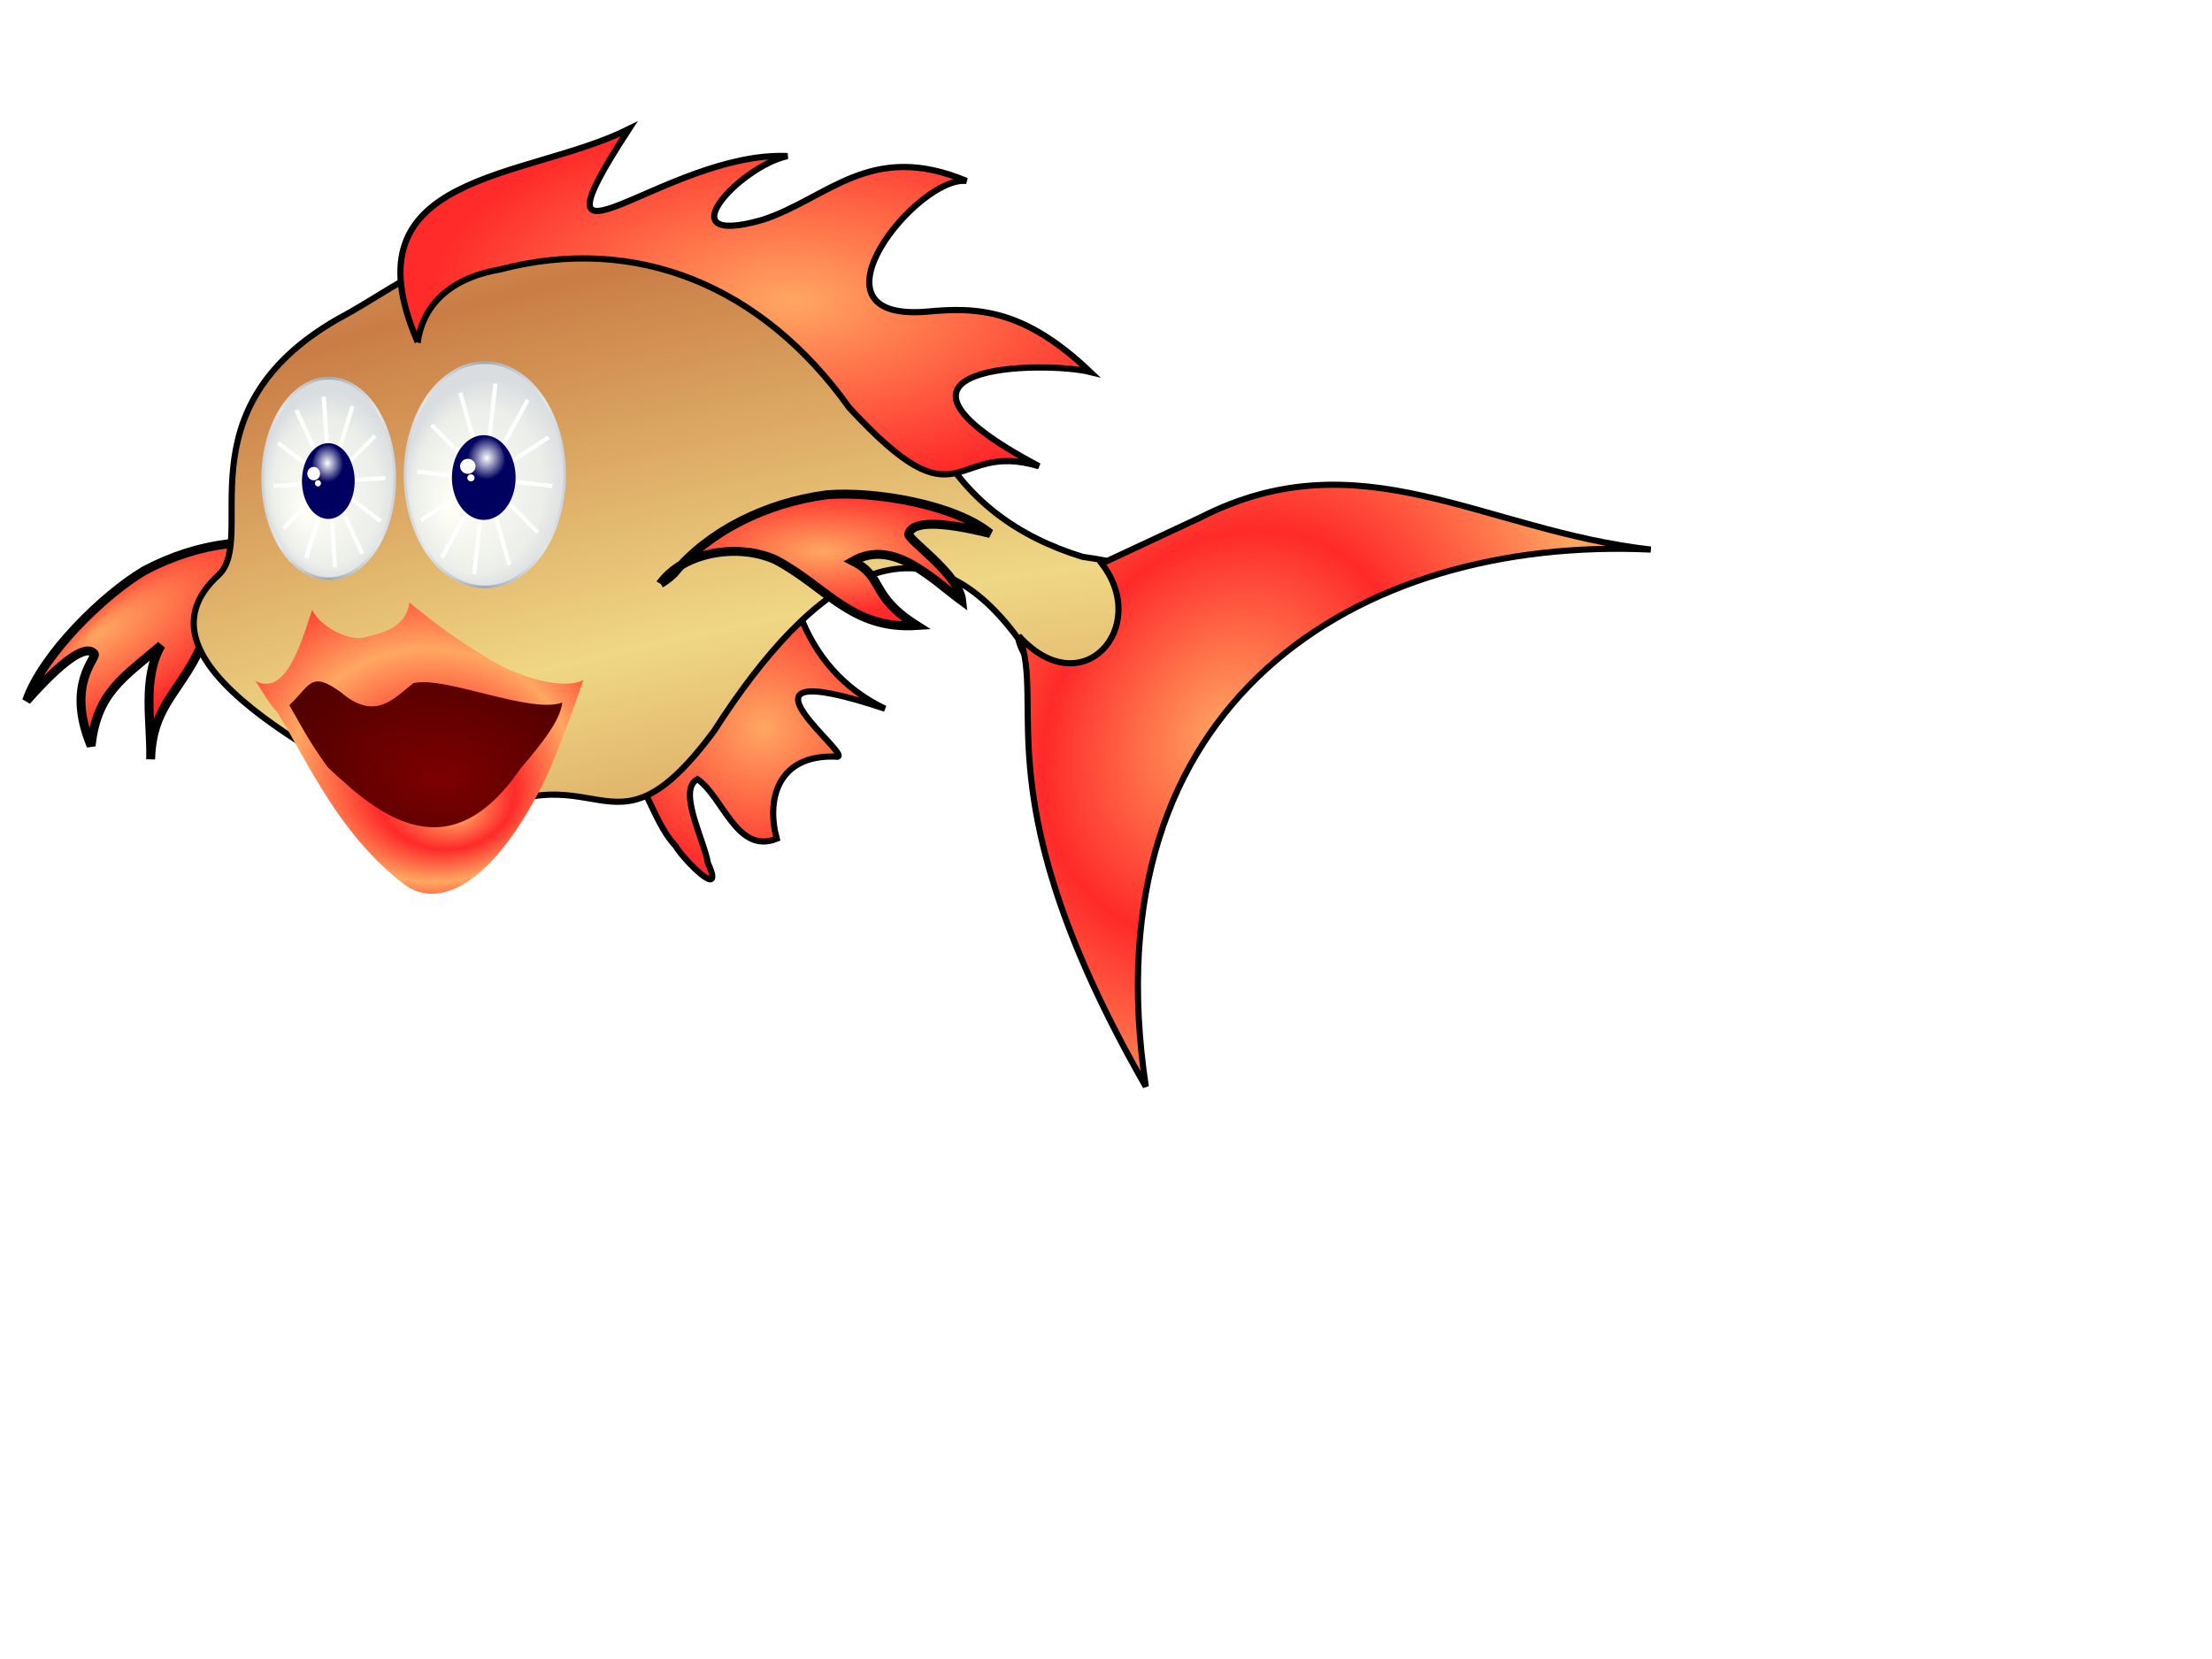 <?xml version="1.0"?><svg width="640" height="480" xmlns="http://www.w3.org/2000/svg" xmlns:xlink="http://www.w3.org/1999/xlink">
 <defs>
  <linearGradient id="linearGradient3965">
   <stop stop-color="#efd785" offset="0" id="stop3967"/>
   <stop stop-color="#ca7d45" offset="1" id="stop3969"/>
  </linearGradient>
  <linearGradient id="linearGradient3931">
   <stop stop-color="#7d0000" id="stop3933" offset="0"/>
   <stop stop-color="#1d0000" id="stop3935" offset="1"/>
  </linearGradient>
  <linearGradient id="linearGradient3921">
   <stop stop-color="#ffa762" id="stop3923" offset="0"/>
   <stop stop-color="#ff2a2a" id="stop3925" offset="1"/>
  </linearGradient>
  <linearGradient id="linearGradient3541">
   <stop stop-color="#e4e7ea" id="stop3543" offset="0"/>
   <stop stop-color="#9faab2" id="stop3545" offset="1"/>
  </linearGradient>
  <linearGradient id="linearGradient3214">
   <stop stop-color="#ffffff" id="stop3216" offset="0"/>
   <stop stop-color="#ffffff" stop-opacity="0" id="stop3218" offset="1"/>
  </linearGradient>
  <linearGradient id="linearGradient3196">
   <stop stop-color="#fffff5" id="stop3198" offset="0"/>
   <stop stop-color="#eceeea" offset="0.774" id="stop3204"/>
   <stop stop-color="#dadde0" id="stop3200" offset="1"/>
  </linearGradient>
  <radialGradient r="11.72" fy="188.522" fx="164.341" cy="185.511" cx="169.39" gradientTransform="matrix(1.705, -0.15, 0.188, 2.346, -227.711, -268.942)" gradientUnits="userSpaceOnUse" id="radialGradient3530" xlink:href="#linearGradient3196"/>
  <linearGradient y2="0.582" x2="0.5" y1="0.582" x1="0.123" spreadMethod="reflect" id="linearGradient3532" xlink:href="#linearGradient3541"/>
  <radialGradient r="6.5" fy="198.604" fx="157.133" cy="198.604" cx="157.133" gradientTransform="matrix(0.716, -0.052, 0.056, 0.855, -28.898, -27.652)" gradientUnits="userSpaceOnUse" id="radialGradient3534" xlink:href="#linearGradient3214"/>
  <radialGradient r="11.72" fy="188.522" fx="164.341" cy="185.511" cx="169.39" gradientTransform="matrix(2.061, 0.187, -0.252, 2.627, -161.543, -378.642)" gradientUnits="userSpaceOnUse" id="radialGradient3536" xlink:href="#linearGradient3196"/>
  <linearGradient y2="0.582" x2="0.5" y1="0.582" x1="0.123" spreadMethod="reflect" id="linearGradient3538" xlink:href="#linearGradient3541"/>
  <radialGradient r="6.5" fy="198.604" fx="157.133" cy="198.604" cx="157.133" gradientTransform="matrix(0.863, 0.091, -0.106, 0.955, 26.273, -71.438)" gradientUnits="userSpaceOnUse" id="radialGradient3540" xlink:href="#linearGradient3214"/>
  <radialGradient r="40.804" fy="304.055" fx="76.785" cy="297.837" cx="76.785" gradientTransform="matrix(2.481, 5.44125e-07, 0.189, 1.634, -120.422, -271.432)" gradientUnits="userSpaceOnUse" id="radialGradient3542" xlink:href="#linearGradient3931"/>
  <radialGradient r="45.359" fy="377.939" fx="82.439" cy="356.324" cx="78.84" spreadMethod="reflect" gradientTransform="matrix(0.429, -0.086, 0.108, 0.361, 56.461, 107.068)" gradientUnits="userSpaceOnUse" id="radialGradient3544" xlink:href="#linearGradient3921"/>
  <radialGradient r="16.845" fy="227.714" fx="283.385" cy="227.714" cx="283.385" gradientTransform="matrix(2.87, 0, 0, 1.071, -575.236, -84.379)" gradientUnits="userSpaceOnUse" id="radialGradient3553" xlink:href="#linearGradient3921"/>
  <radialGradient r="52.484" fy="274.835" fx="375.12" cy="274.835" cx="375.12" spreadMethod="reflect" gradientTransform="matrix(0.827, 0.472, -0.581, 1.019, 204.11, -244.875)" gradientUnits="userSpaceOnUse" id="radialGradient3556" xlink:href="#linearGradient3921"/>
  <radialGradient r="59.4" fy="184.749" fx="267.152" cy="184.749" cx="267.152" gradientTransform="matrix(1.779, 0, 0, 0.904, -245.984, -80.014)" gradientUnits="userSpaceOnUse" id="radialGradient3559" xlink:href="#linearGradient3921"/>
  <radialGradient r="113.512" fy="128.799" fx="278.489" cy="190.069" cx="267.307" spreadMethod="reflect" gradientTransform="matrix(0.855, -0.604, -0.35, -0.496, 67.472, 1510.91)" gradientUnits="userSpaceOnUse" id="radialGradient3582" xlink:href="#linearGradient3965"/>
  <radialGradient r="16.845" fy="218.661" fx="290.964" cy="227.228" cx="286.057" gradientTransform="matrix(-2.373, 1.678, 0.473, 0.961, 614.811, -515.187)" gradientUnits="userSpaceOnUse" id="radialGradient3585" xlink:href="#linearGradient3921"/>
  <radialGradient r="26.094" fy="261.455" fx="254.51" cy="261.455" cx="254.51" gradientTransform="matrix(1.778, 0, 0, 1.672, -231.734, -226.675)" gradientUnits="userSpaceOnUse" id="radialGradient3588" xlink:href="#linearGradient3921"/>
  <filter id="filter4607" height="1.144" y="-0.072" width="1.206" x="-0.103">
   <feGaussianBlur id="feGaussianBlur4609" stdDeviation="1.082"/>
  </filter>
  <filter id="filter4611" height="1.168" y="-0.084" width="1.239" x="-0.12">
   <feGaussianBlur id="feGaussianBlur4613" stdDeviation="1.26"/>
  </filter>
 </defs>
 <g>
  <title>Layer 1</title>
  <g id="layer1">
   <g id="g4615">
    <path fill="url(#radialGradient3588)" fill-rule="evenodd" stroke="#000000" stroke-width="1.778px" d="m176.356,218.024c10.632,5.106 11.555,18.602 19.086,26.712c2.354,4.06 14.531,16.294 9.404,5.044c-1.228,-7.021 -8.91,-21.231 -3.054,-24.345c7.488,5.217 11.408,21.862 22.944,17.237c-2.977,-10.929 -0.097,-24.293 16.921,-23.769c8.083,1.646 -37.308,-31.024 14.408,-13.856c-11.993,-5.682 -20.216,-15.278 -24.739,-27.436c-7.967,-11.954 -24.762,-7.705 -29.099,4.955c-6.925,13.121 -22.835,20.051 -25.871,35.457z" id="path4011"/>
    <path fill="url(#radialGradient3585)" fill-rule="evenodd" stroke="#000000" stroke-width="2.583px" id="path4204" d="m92.914,159.99c-9.309,-4.283 -23.62,2.389 -30.519,13.297c-5.103,25.782 -18.311,26.607 -18.808,46.418c0.308,-10.57 -2.571,-23.325 3.021,-32.986c-10.854,9.28 -18.574,13.597 -20.24,29.072c-7.508,-18.001 1.899,-25.459 0.877,-26.663c-2.414,-2.84 -9.26,2.007 -19.554,13.631c4.643,-13.344 22.104,-30.587 34.178,-37.715c15.652,-8.241 32.932,-10.431 46.542,-5.446c1.428,0.325 2.927,0.524 4.503,0.391z"/>
    <path fill="url(#radialGradient3582)" fill-rule="evenodd" stroke="#000000" stroke-width="1.778px" d="m161.177,63.439c-11.564,0.181 -23.768,4.426 -36.671,14.224c-6.095,1.472 -16.08,8.953 -26.725,14.613c-46.226,26.486 -23.023,63.513 -34.638,74.183c-27.257,25.04 30.194,53.131 68.586,73.192c41.987,-26.288 43.709,13.855 74.866,-28.146c29.614,-46.194 60.222,-64.57 87.985,-26.775c7.434,31.854 89.044,-13.999 18.67,-23.613c-19.273,-5.89 -32.824,-16.598 -41.442,-31.389c-23.099,-28.981 -81.079,-66.754 -110.632,-66.29z" id="path3949"/>
    <path fill="url(#radialGradient3530)" fill-rule="nonzero" stroke="url(#linearGradient3532)" stroke-width="0.8" stroke-linecap="round" stroke-miterlimit="4" stroke-dashoffset="11.733" id="path2223" d="m114.186,137.061a19.068,28.982 0 1 1-38.137,2.765a19.068,28.982 0 1 138.137,-2.765z"/>
    <path fill="#ffffff" fill-rule="evenodd" stroke="#ffffff" stroke-width="1.194px" filter="url(#filter4611)" id="path3551" d="m93.667,114.793l3.255,49.333m5.063,-46.616l-13.381,43.898m19.906,-35.299l-26.431,26.701m29.416,-14.525l-32.4,2.349m31.043,10.142l-29.686,-22.632m24.353,32.091l-19.019,-41.549"/>
    <g id="g3532">
     <path fill="#000060" fill-rule="nonzero" stroke-width="2.2" stroke-linecap="round" stroke-miterlimit="4" stroke-dashoffset="11.733" d="m102.608,138.632a7.615,10.938 0 1 1-15.229,1.104a7.615,10.938 0 1 115.229,-1.104z" id="path3206"/>
     <path fill="url(#radialGradient3534)" fill-rule="nonzero" stroke-width="2.2" stroke-linecap="round" stroke-miterlimit="4" stroke-dashoffset="11.733" id="path3212" d="m99.573,135.584a4.653,7.39 0 1 1-9.307,0.675a4.653,7.39 0 1 19.307,-0.675z"/>
     <g id="g3528">
      <path fill="#ffffff" fill-rule="nonzero" stroke-width="2.2" stroke-linecap="round" stroke-miterlimit="4" stroke-dashoffset="11.733" id="path3208" d="m92.445,136.284a1.693,1.785 0 1 1-3.386,1.498a1.693,1.785 0 1 13.386,-1.498z"/>
      <path fill="#ffffff" fill-rule="nonzero" stroke-width="2.2" stroke-linecap="round" stroke-miterlimit="4" stroke-dashoffset="11.733" d="m92.79,139.472a0.797,0.84 0 1 1-1.593,0.705a0.797,0.84 0 1 11.593,-0.705z" id="path3210"/>
     </g>
    </g>
    <path fill="url(#radialGradient3536)" fill-rule="nonzero" stroke="url(#linearGradient3538)" stroke-width="0.8" stroke-linecap="round" stroke-miterlimit="4" stroke-dashoffset="11.733" d="m163.26,139.791a22.993,32.361 0 1 1-45.987,-4.829a22.993,32.361 0 1 145.987,4.829z" id="path3848"/>
    <path fill="#ffffff" fill-rule="evenodd" stroke="#ffffff" stroke-width="1.194px" filter="url(#filter4607)" d="m143.341,110.992l-6.14,55.085m15.496,-50.369l-24.851,45.654m30.878,-34.822l-36.904,23.99m37.986,-9.944l-39.069,-4.102m34.917,17.599l-30.765,-31.095m22.491,40.426l-14.217,-49.756" id="path3850"/>
    <g id="g3852">
     <path fill="#000060" fill-rule="nonzero" stroke-width="2.2" stroke-linecap="round" stroke-miterlimit="4" stroke-dashoffset="11.733" id="path3854" d="m149.15,139.133a9.182,12.213 0 1 1-18.364,-1.928a9.182,12.213 0 1 118.364,1.928z"/>
     <path fill="url(#radialGradient3540)" fill-rule="nonzero" stroke-width="2.2" stroke-linecap="round" stroke-miterlimit="4" stroke-dashoffset="11.733" d="m146.154,135.145a5.611,8.252 0 1 1-11.222,-1.178a5.611,8.252 0 1 111.222,1.178z" id="path3856"/>
     <g id="g3858">
      <path fill="#ffffff" fill-rule="nonzero" stroke-width="2.2" stroke-linecap="round" stroke-miterlimit="4" stroke-dashoffset="11.733" d="m137.521,134.444a2.169,2.117 0 1 1-4.337,0.953a2.169,2.117 0 1 14.337,-0.953z" id="path3860"/>
      <path fill="#ffffff" fill-rule="nonzero" stroke-width="2.2" stroke-linecap="round" stroke-miterlimit="4" stroke-dashoffset="11.733" id="path3862" d="m137.286,138.031a1.02,0.996 0 1 1-2.041,0.448a1.02,0.996 0 1 12.041,-0.448z"/>
     </g>
    </g>
    <g id="g4117">
     <g id="g4125">
      <path fill="url(#radialGradient3542)" fill-rule="evenodd" stroke-width="1px" d="m162.509,199.973c-1.734,-0.808 -6.8,-0.856 -9.508,-1.585c-3.503,-0.944 -5.101,-4.237 -8.514,-5.157c-0.375,-0.101 -0.747,-0.25 -1.121,-0.375c-2.513,-0.84 -5.04,-1.575 -7.534,-2.247c-2.629,-0.708 -5.166,-1.174 -7.76,-1.873c-2.464,-0.664 -4.781,-1.498 -7.178,-1.498c-2.145,0 -4.352,-0.749 -6.552,-0.749c-2.49,0 -5.588,-0.362 -7.456,0.749c-1.218,0.724 -3.656,0.749 -5.032,0.749c-1.804,0 -3.508,1.124 -5.527,1.124c-1.863,0 -4.323,1.273 -5.979,1.873c-1.922,0.696 -2.094,1.154 -2.26,3.745c-0.173,2.706 -3.806,1.971 -4.525,4.25c-0.613,1.942 -1.496,4.399 -1.19,7.044c0.219,1.89 4.857,6.472 5.547,8.182c0.968,2.398 2.388,3.747 3.614,5.618c1.677,2.56 3.494,3.725 5.683,4.869c1.89,0.987 4.301,3.537 5.726,5.244c1.547,1.852 3.022,3.331 4.831,4.494c1.836,1.181 4.231,2.314 6.274,2.996c2.955,0.987 6.03,3.455 9.141,4.494c2.615,0.874 5.683,1.873 8.299,1.873c2.572,0 5.001,0.375 7.586,0.375c2.129,0 3.44,-1.786 5.041,-2.996c1.834,-1.386 3.848,-1.913 5.18,-4.12c1.284,-2.129 2.516,-4.245 3.034,-6.367c0.45,-1.846 1.679,-3.675 2.399,-4.869c0.993,-1.645 2.185,-3.569 2.894,-5.243c0.934,-2.205 1.849,-4.403 2.808,-5.993c0.641,-1.062 1.255,-3.49 1.591,-4.869c0.401,-1.644 2.36,-3.982 2.894,-5.244c1.124,-2.654 -0.188,-4.494 -2.407,-4.494z" id="path3929"/>
      <path fill="url(#radialGradient3544)" fill-rule="evenodd" stroke-width="1.077px" d="m118.431,174.344c-0.867,7.797 -9.089,8.983 -12.953,10.065c-3.941,1.104 -12.283,-2.418 -15.167,-7.95c-3.289,9.876 -7.668,25.141 -16.406,20.547c1.619,2.553 4.734,7.697 6.29,9.01c8.938,14.52 17.882,35.533 36.915,49.968c6.781,5.143 20.823,5.162 37.126,-23.78c4.516,-8.016 7.519,-15.244 14.551,-35.49c-4.182,2.492 -15.932,0.812 -27.228,-6.019c-11.139,-6.736 -14.304,-9.402 -23.13,-16.35zm-19.788,25.961c10.05,8.621 15.565,1.476 20.953,-2.638c8.961,-2.241 33.862,9.011 43.081,5.611c-0.554,5.155 -5.844,11.768 -12.028,19.034c-20.57,30.027 -40.695,14.129 -55.872,-0.381c-5.649,-7.784 -8.04,-12.73 -11.061,-17.897c6.135,-5.858 6.181,-10.055 14.927,-3.729z" id="path3883"/>
     </g>
    </g>
    <path fill="url(#radialGradient3559)" fill-rule="evenodd" stroke="#000000" stroke-width="1.795px" d="m120.855,98.951c-21.518,-49.379 31.591,-46.842 61.144,-61.638c-32.142,49.244 10.49,6.313 45.862,7.844c-13.744,2.914 -35.934,26.669 -7.23,18.449c19.033,-6.214 31.179,-22.922 59.02,-11.251c-13.965,-1.718 -48.526,40.742 -11.677,37.833c14.945,-1.457 28.425,-0.708 47.472,17.433c-13.028,-3.242 -70.993,-2.504 -14.829,27.274c-25.68,-7.703 -21.844,18.932 -54.922,-16.96c-25.085,-35.155 -61.505,-50.347 -101.109,-39.955c-16.068,2.785 -22.485,11.874 -23.732,20.973z" id="path3980"/>
    <path fill="url(#radialGradient3556)" fill-rule="evenodd" stroke="#000000" stroke-width="1.778px" d="m347.339,149.71c46.313,-23.643 81.709,3.841 130.293,9.295c-84.875,-3.96 -162.85,44.104 -146.115,155.38c-47.694,-83.309 -28.479,-110.564 -36.76,-130.418c18.25,20.245 38.291,-2.451 24.012,-20.914l28.57,-13.343z" id="path4093"/>
    <path fill="url(#radialGradient3553)" fill-rule="evenodd" stroke="#000000" stroke-width="2.583px" d="m191.139,168.817c6.462,-8.983 22.248,-11.832 33.254,-6.846c14.725,7.75 21.923,20.252 40.848,19.019c-13.911,-8.82 -9.177,-13.915 -18.46,-18.635c11.767,-6.68 23.127,5.376 31.49,11.478c-0.795,-7.747 -15.731,-17.719 -15.345,-19.312c0.912,-3.759 9.194,-3.753 23.563,-0.16c-10.058,-8.32 -33.338,-12.37 -47.317,-11.206c-17.682,2.335 -34.153,10.626 -44.164,22.704c-1.138,1.104 -2.395,2.144 -3.868,2.956z" id="path4133"/>
   </g>
  </g>
 </g>
</svg>